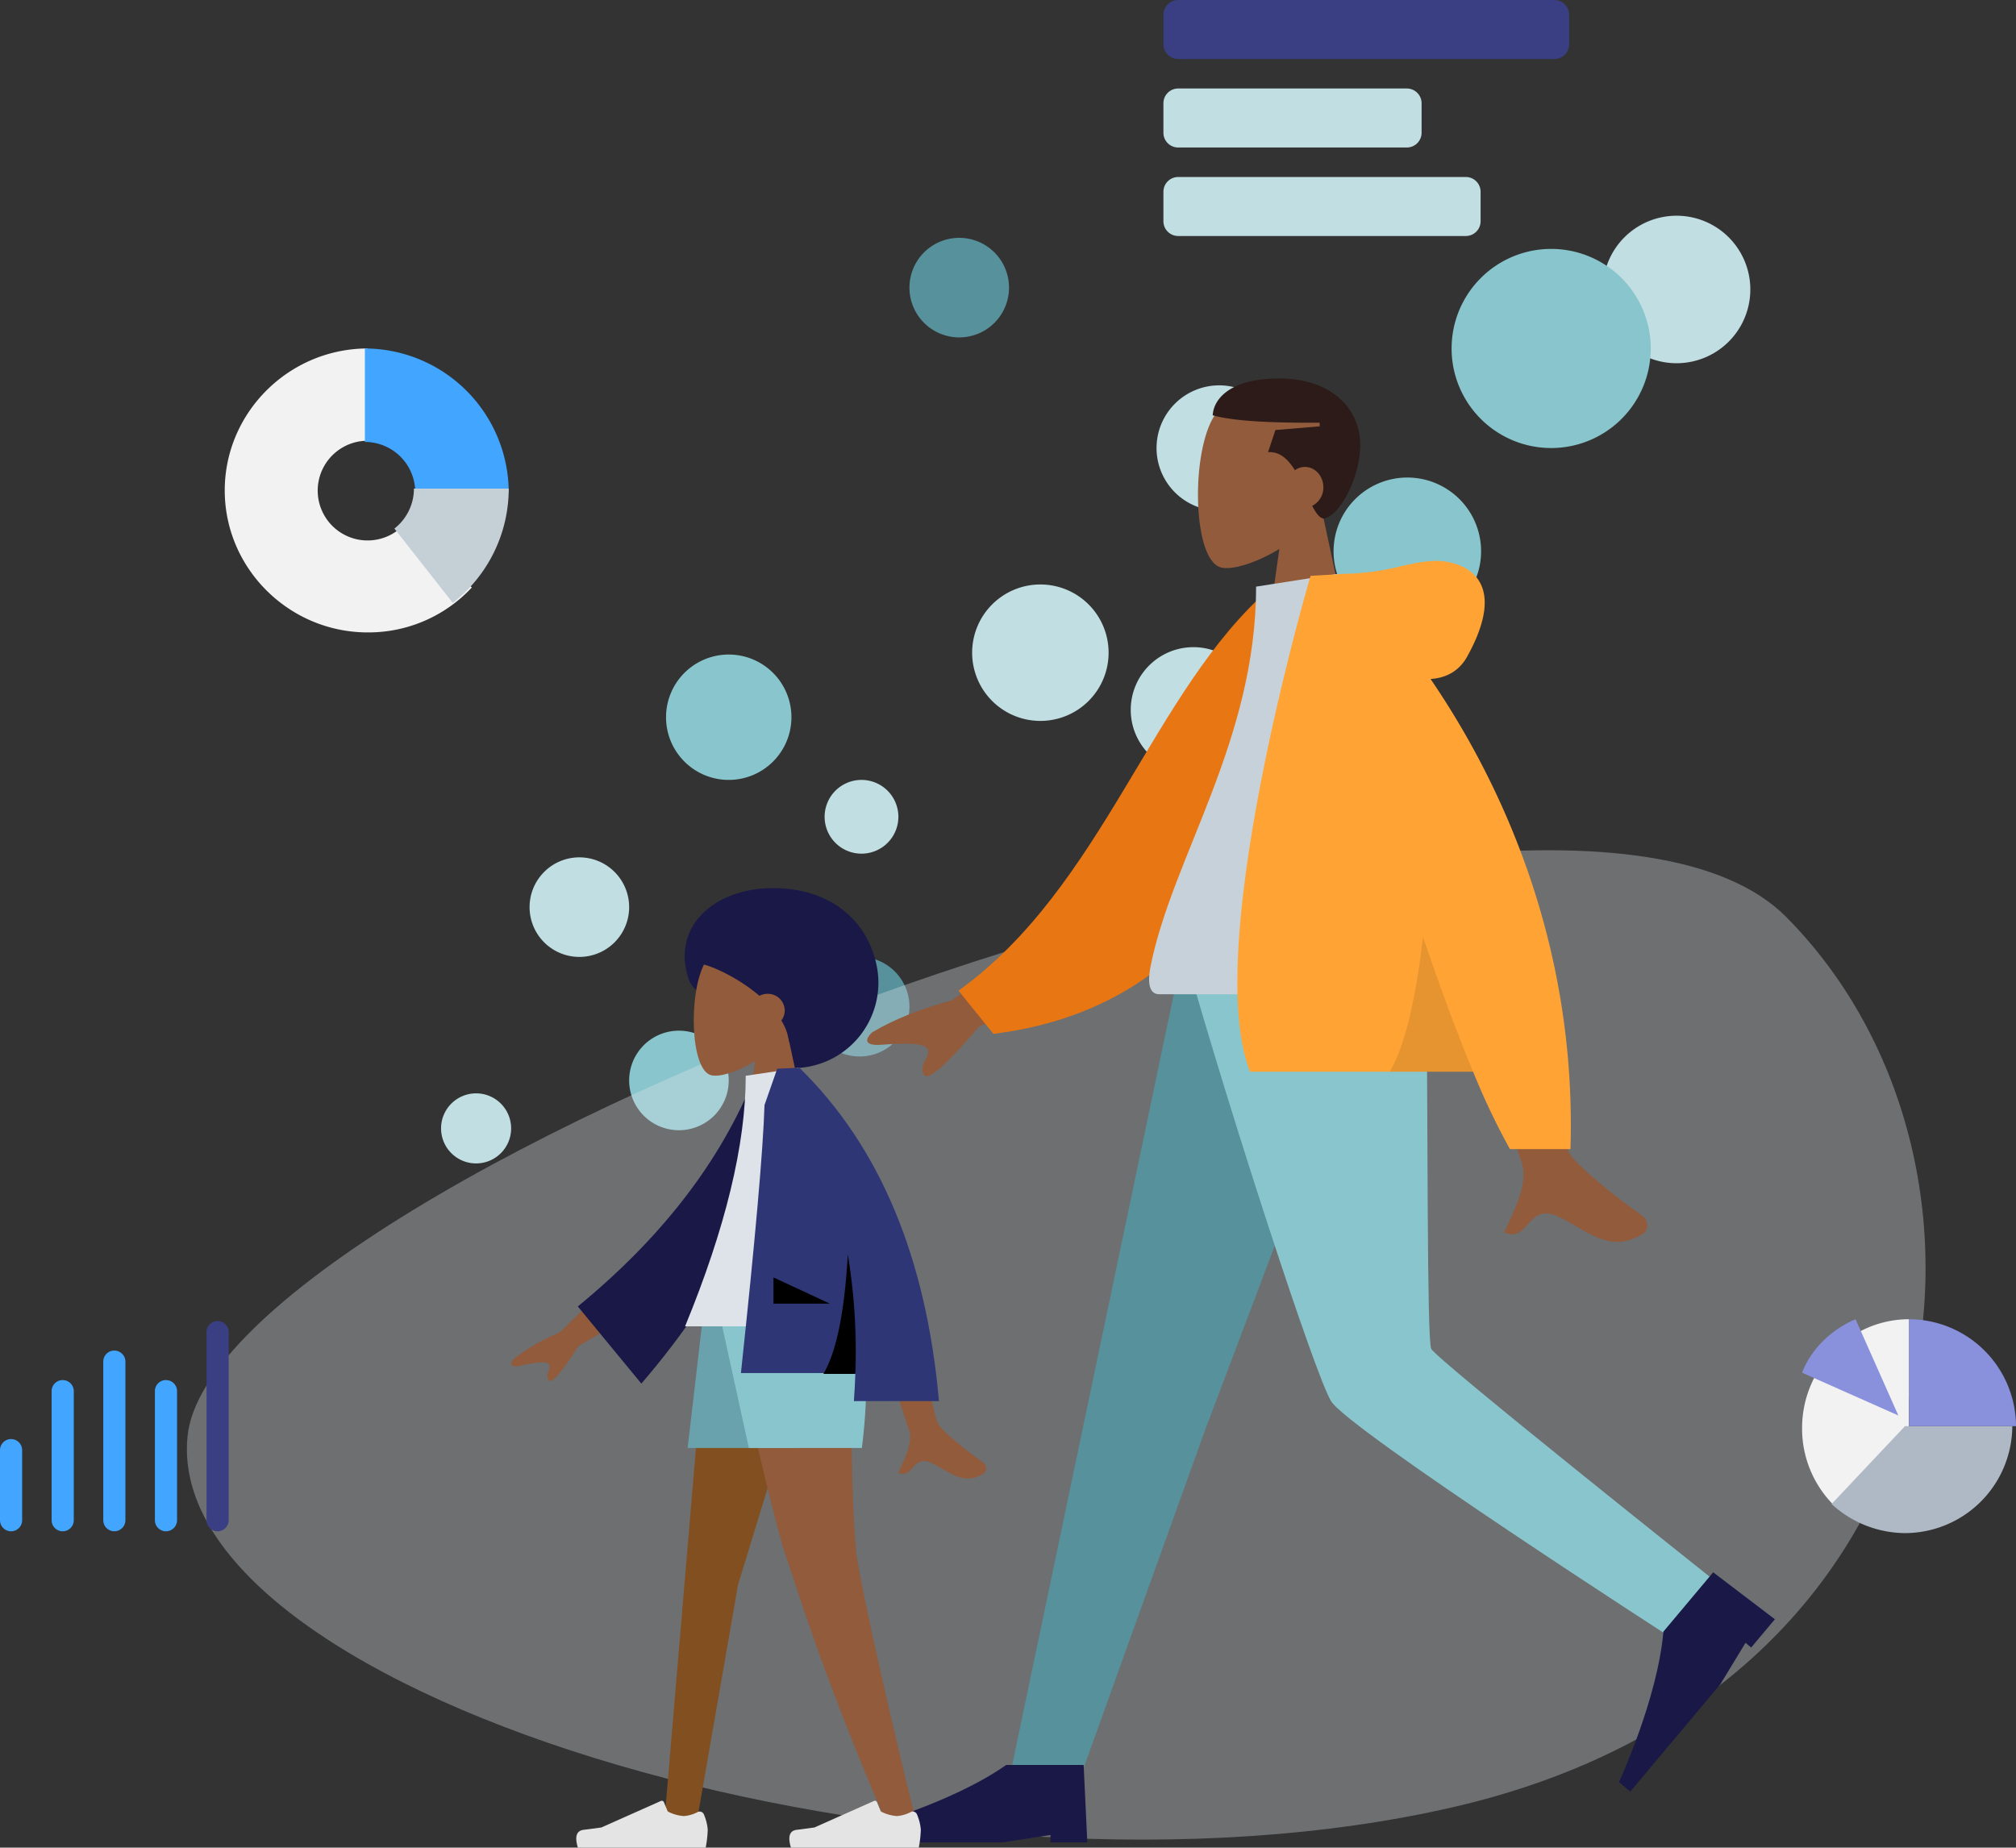 <svg id="Group_382" data-name="Group 382" xmlns="http://www.w3.org/2000/svg" xmlns:xlink="http://www.w3.org/1999/xlink" width="637.374" height="584.224" viewBox="0 0 637.374 584.224">
  <rect x="0" y="0" width="637.374" height="584.224" fill="#333333" stroke="none"/>
  <defs>
    <clipPath id="clip-path">
      <rect id="Rectangle_121" data-name="Rectangle 121" width="637.374" height="584.224" fill="none"/>
    </clipPath>
    <clipPath id="clip-path-3">
      <rect id="Rectangle_118" data-name="Rectangle 118" width="549.692" height="312.842" fill="none"/>
    </clipPath>
    <clipPath id="clip-path-4">
      <rect id="Rectangle_119" data-name="Rectangle 119" width="26.355" height="42.613" fill="none"/>
    </clipPath>
  </defs>
  <g id="Group_381" data-name="Group 381" clip-path="url(#clip-path)">
    <g id="Group_380" data-name="Group 380">
      <g id="Group_379" data-name="Group 379" clip-path="url(#clip-path)">
        <path id="Path_357" data-name="Path 357" d="M457.911,58.5a23.32,23.32,0,1,1-23.32,23.32,23.32,23.32,0,0,1,23.32-23.32" transform="translate(72.149 9.712)" fill="#c1dee2"/>
        <path id="Path_358" data-name="Path 358" d="M186.332,279.5a15.741,15.741,0,1,1-15.741,15.741A15.741,15.741,0,0,1,186.332,279.5" transform="translate(28.321 46.401)" fill="#89c5cc"/>
        <path id="Path_359" data-name="Path 359" d="M262.332,64.5a15.741,15.741,0,1,1-15.741,15.741A15.741,15.741,0,0,1,262.332,64.5" transform="translate(40.938 10.708)" fill="#56919c"/>
        <path id="Path_360" data-name="Path 360" d="M235.332,259.5a15.741,15.741,0,1,1-15.741,15.741A15.741,15.741,0,0,1,235.332,259.5" transform="translate(36.455 43.081)" fill="#56919c"/>
        <path id="Path_361" data-name="Path 361" d="M285.162,158.5a21.571,21.571,0,1,1-21.571,21.571A21.572,21.572,0,0,1,285.162,158.5" transform="translate(43.76 26.313)" fill="#c1dee2"/>
        <path id="Path_362" data-name="Path 362" d="M425.073,67.5a31.482,31.482,0,1,1-31.482,31.482A31.482,31.482,0,0,1,425.073,67.5" transform="translate(65.342 11.206)" fill="#89c5cc"/>
        <path id="Path_363" data-name="Path 363" d="M159.332,232.5a15.741,15.741,0,1,1-15.741,15.741A15.741,15.741,0,0,1,159.332,232.5" transform="translate(23.838 38.598)" fill="#c1dee2"/>
        <path id="Path_364" data-name="Path 364" d="M130.668,296.5a11.077,11.077,0,1,1-11.077,11.077A11.077,11.077,0,0,1,130.668,296.5" transform="translate(19.854 49.223)" fill="#c1dee2"/>
        <path id="Path_365" data-name="Path 365" d="M235.251,211.5a11.66,11.66,0,1,1-11.66,11.66,11.66,11.66,0,0,1,11.66-11.66" transform="translate(37.119 35.112)" fill="#c1dee2"/>
        <path id="Path_366" data-name="Path 366" d="M326.413,175.5a19.822,19.822,0,1,1-19.822,19.822A19.822,19.822,0,0,1,326.413,175.5" transform="translate(50.899 29.136)" fill="#c1dee2"/>
        <path id="Path_367" data-name="Path 367" d="M333.413,104.5a19.822,19.822,0,1,1-19.822,19.822A19.822,19.822,0,0,1,333.413,104.5" transform="translate(52.061 17.349)" fill="#c1dee2"/>
        <path id="Path_368" data-name="Path 368" d="M200.413,177.5a19.822,19.822,0,1,1-19.822,19.822A19.822,19.822,0,0,1,200.413,177.5" transform="translate(29.981 29.468)" fill="#89c5cc"/>
        <path id="Path_369" data-name="Path 369" d="M384.911,129.5a23.32,23.32,0,1,1-23.32,23.32,23.32,23.32,0,0,1,23.32-23.32" transform="translate(60.029 21.499)" fill="#89c5cc"/>
        <g id="Group_375" data-name="Group 375" transform="translate(59.088 268.85)" opacity="0.346">
          <g id="Group_374" data-name="Group 374">
            <g id="Group_373" data-name="Group 373" clip-path="url(#clip-path-3)">
              <path id="Path_370" data-name="Path 370" d="M50.858,416.058c7.823-82.9,427.528-242.919,505.445-164.393S614.5,495.362,451.213,533.1,43.036,498.963,50.858,416.058" transform="translate(-50.675 -230.572)" fill="#dde3e9" fill-rule="evenodd"/>
            </g>
          </g>
        </g>
        <path id="Path_371" data-name="Path 371" d="M350.548,156.215c-7.551,4.551-14.969,6.75-18.452,5.852-8.732-2.25-9.536-34.2-2.779-46.791s41.493-18.084,43.244,6.869c.607,8.661-3.029,16.39-8.4,22.7l9.634,44.9H345.808Z" transform="translate(53.925 17.369)" fill="#915b3c" fill-rule="evenodd"/>
        <path id="Path_372" data-name="Path 372" d="M362.635,116.618c-16.148.115-27.384-.564-33.814-2.332.293-5.473,5.983-11.66,20.988-11.66,16.7,0,25.652,9.73,25.652,20.988,0,10.284-6.621,22.811-11.66,23.32-1.3-.286-2.418-1.855-3.525-4.019a6.458,6.458,0,0,0,3.525-5.892c0-3.542-2.611-6.413-5.83-6.413a5.426,5.426,0,0,0-3.17,1.031c-2.119-3.418-4.772-5.972-8.49-5.695l2.332-7,13.992-1.166Z" transform="translate(54.589 17.037)" fill="#2c1b18" fill-rule="evenodd"/>
        <path id="Path_373" data-name="Path 373" d="M391.588,260.626,335.524,408.974l-39.3,109.341H273.821l54.017-257.689Z" transform="translate(45.458 43.268)" fill="#56919c" fill-rule="evenodd"/>
        <path id="Path_374" data-name="Path 374" d="M397.476,260.626c.61,50.9.169,119.431,1.589,122.605s88.33,72.3,88.33,72.3l-11.549,19.639s-103.183-66.54-108.458-75.405-31.777-90.445-45.567-139.142Z" transform="translate(53.427 43.268)" fill="#89c5cc" fill-rule="evenodd"/>
        <path id="Path_375" data-name="Path 375" d="M488.265,441.231l-19.507-14.846-15.739,18.758c-1.817,21.211-14.046,47.577-14.046,47.577l3.573,3,28.481-33.943,7.957-13.111,1.786,1.5Z" transform="translate(72.876 70.786)" fill="#191847" fill-rule="evenodd"/>
        <path id="Path_376" data-name="Path 376" d="M304.948,503.112l-1.166-24.486H279.3c-17.416,12.243-45.475,19.822-45.475,19.822v4.664H278.13l15.158-2.332v2.332Z" transform="translate(38.818 79.459)" fill="#191847" fill-rule="evenodd"/>
        <path id="Path_377" data-name="Path 377" d="M261.962,275.15l37.195-27.313,8.222,20.325-36.832,15.274q-15.624,18.354-17.474,15.3c-1.039-1.715-.227-3.321.521-4.8.583-1.153,1.128-2.228.728-3.218-.915-2.262-7.913-2.023-14.543-1.513s-4.7-2.44-3.1-3.9q10.153-6.078,25.284-10.161m195.053,48.125c-3.416-6.932-15.053-74.494-15.053-74.494l-24.366.1s22.567,72.854,24.366,77.311c2.337,5.79-1.632,14.2-4.324,19.909-.416.883-.8,1.7-1.13,2.433,3.735,1.671,5.529-.349,7.419-2.478,2.136-2.405,4.4-4.95,9.718-2.475,2.056.957,4,2.087,5.9,3.193,6.565,3.815,12.6,7.321,20.8,2.259,1.3-.8,2.726-3.823-.718-6.185-8.578-5.883-20.942-16.178-22.613-19.568" transform="translate(39.034 41.145)" fill="#915b3c" fill-rule="evenodd"/>
        <path id="Path_378" data-name="Path 378" d="M368.6,161.2l-10.083-1.729c-37.409,32.316-52.775,94.4-98.63,127.289l11.036,13.681c79.55-9.85,99.268-85.577,97.676-139.241" transform="translate(43.146 26.475)" fill="#e87613" fill-rule="evenodd"/>
        <path id="Path_379" data-name="Path 379" d="M403.978,288.552H314.765c-4.078,0-3.309-5.886-2.719-8.857,6.8-34.281,33.35-71.235,33.35-120.033l25.733-4.036c21.284,34.232,28.646,76.38,32.849,132.926" transform="translate(51.725 25.836)" fill="#c7d1d9" fill-rule="evenodd"/>
        <path id="Path_380" data-name="Path 380" d="M410.035,313.621a223.832,223.832,0,0,0,11.646,24.486h19.133c2.058-66.557-23.141-117.772-44.229-148.652,4.683-.335,8.91-2.294,11.581-7.115,9.405-16.971,6.008-26.316-4.043-29.387-5.528-1.688-10.726-.536-16.948.844a79.1,79.1,0,0,1-18.076,2.411h-.007a12.43,12.43,0,0,0-1.91.136l-8.54.487s-34.669,117.5-19.123,156.788Z" transform="translate(55.7 25.253)" fill="#ffa434" fill-rule="evenodd"/>
        <g id="Group_378" data-name="Group 378" transform="translate(439.379 296.261)" opacity="0.1">
          <g id="Group_377" data-name="Group 377">
            <g id="Group_376" data-name="Group 376" clip-path="url(#clip-path-4)">
              <path id="Path_381" data-name="Path 381" d="M403.176,296.693c-5.261-12.635-10.655-27.383-15.846-42.613-1.933,16.773-5.151,33.619-10.509,42.613Z" transform="translate(-376.821 -254.08)" fill-rule="evenodd"/>
            </g>
          </g>
        </g>
        <path id="Path_382" data-name="Path 382" d="M219.3,297.751c-10.052,0-13.708-12.034-19.418-18.638-4.081-4.725-11.06-3.316-13.123-9.931-5.191-16.634,8.7-28.341,26.824-28.341s30.343,10.268,32.978,25.7A27.014,27.014,0,0,1,219.3,297.751" transform="translate(30.821 39.983)" fill="#191847" fill-rule="evenodd"/>
        <path id="Path_383" data-name="Path 383" d="M217.779,284.752c4.053-4.756,6.8-10.586,6.334-17.119-1.318-18.822-27.518-14.681-32.615-5.181s-4.491,33.6,2.1,35.294c2.627.677,8.223-.982,13.918-4.415l-3.574,25.29h21.1Z" transform="translate(31.228 42.237)" fill="#915b3c" fill-rule="evenodd"/>
        <path id="Path_384" data-name="Path 384" d="M208.76,273.442a5.508,5.508,0,0,1,2.579-.637,5.348,5.348,0,0,1,5.415,5.277,5.164,5.164,0,0,1-1.086,3.169,16.911,16.911,0,0,1,2.449,6.621c4.447,0,20.677-16.827,4.509-32.658s-39.528,6.763-32.512,8.086c4.033.759,12.164,4.613,18.646,10.141" transform="translate(31.349 41.439)" fill="#191847" fill-rule="evenodd"/>
        <path id="Path_385" data-name="Path 385" d="M230.406,354.143l-26.97,88.169L190.377,517.3H180.133l13.8-163.152Z" transform="translate(29.905 58.793)" fill="#824f21" fill-rule="evenodd"/>
        <path id="Path_386" data-name="Path 386" d="M237.308,354.143c-1.832,48.409.324,73.381.733,77.773s6.024,32.917,19.315,86.849l-10.915-3.749c-21-49.465-28.162-75.173-30.572-81.668s-8.81-32.893-19.195-79.206Z" transform="translate(32.651 58.793)" fill="#915b3c" fill-rule="evenodd"/>
        <path id="Path_387" data-name="Path 387" d="M254.394,492.69a15.385,15.385,0,0,1,1.2,4.8,35.9,35.9,0,0,1-.646,5.658H214.528q-1.576-5.209,1.819-5.625t5.64-.75l18.788-8.375a.717.717,0,0,1,.947.363l.008.019,1.208,2.929a12.9,12.9,0,0,0,5.107,1.467,11.556,11.556,0,0,0,4.409-1.29,1.434,1.434,0,0,1,1.9.7h0c.014.031.027.064.04.1" transform="translate(35.532 81.072)" fill="#e4e4e4" fill-rule="evenodd"/>
        <path id="Path_388" data-name="Path 388" d="M196.617,492.69a15.386,15.386,0,0,1,1.2,4.8,35.9,35.9,0,0,1-.646,5.658H156.751q-1.576-5.209,1.819-5.625t5.64-.75L183,488.4a.717.717,0,0,1,.947.363l.008.019,1.208,2.929a12.9,12.9,0,0,0,5.107,1.467,11.556,11.556,0,0,0,4.409-1.29,1.434,1.434,0,0,1,1.9.7h0c.014.031.027.064.04.1" transform="translate(25.94 81.072)" fill="#e4e4e4" fill-rule="evenodd"/>
        <path id="Path_389" data-name="Path 389" d="M232.94,354.143l-11.467,44.922H186.449l5.223-44.922Z" transform="translate(30.953 58.793)" fill="#69a1ac" fill-rule="evenodd"/>
        <path id="Path_390" data-name="Path 390" d="M238.035,354.143q5.66,16.964,2.15,44.922H204.444l-9.828-44.922Z" transform="translate(32.309 58.793)" fill="#89c5cc" fill-rule="evenodd"/>
        <path id="Path_391" data-name="Path 391" d="M180.939,356.051,159.822,368.5q-7.942,12.507-9.328,10.809c-1.388-1.7.821-3.689.073-4.987s-4.991-.555-8.978.323-3.064-1.083-2.215-2.107a61.525,61.525,0,0,1,14.52-8.346l20.3-19.806Zm83.37-8.875q7.152,41.527,9.253,45.793c1.027,2.084,8.626,8.413,13.9,12.027,2.116,1.452,1.241,3.309.441,3.8-6.5,4.012-10.783-.731-16.412-3.35-6.166-2.868-5.645,5.232-10.533,3.044,1.5-3.364,5.009-9.623,3.351-13.733q-1.1-2.744-14.976-47.519l14.976-.059Z" transform="translate(23.015 57.173)" fill="#915b3c" fill-rule="evenodd"/>
        <path id="Path_392" data-name="Path 392" d="M218.754,293.033l-6.2-1.062q-16,39.979-55.884,72.659l20.09,24.4c26.583-31.016,42.969-63.015,41.991-96" transform="translate(26.01 48.472)" fill="#191847" fill-rule="evenodd"/>
        <path id="Path_393" data-name="Path 393" d="M240.94,371.308H185.755q19.178-46.629,19.177-79.221l16.652-2.481c13.078,21.041,16.772,46.946,19.356,81.7" transform="translate(30.838 48.079)" fill="#dde3e9" fill-rule="evenodd"/>
        <path id="Path_394" data-name="Path 394" d="M219.417,289.617l-.007-.012h-1.087q-1.95.068-5.947.243l-4.023,11.495q-.638,21.023-7.454,84.733h36.18q-.142,4.4-.466,8.883h26.9q-6.036-68.088-44.075-105.353l-.013.012Z" transform="translate(33.352 48.079)" fill="#2f3676" fill-rule="evenodd"/>
        <path id="Path_395" data-name="Path 395" d="M230.982,340.149q-1.544,27.43-7.733,37.817h10.113a189.08,189.08,0,0,0-2.38-37.817" transform="translate(37.063 56.47)" fill-rule="evenodd"/>
        <path id="Path_396" data-name="Path 396" d="M227.564,354.709l-17.84-8.293v8.293Z" transform="translate(34.817 57.51)" fill-rule="evenodd"/>
        <path id="Path_397" data-name="Path 397" d="M117.678,150.134a15.764,15.764,0,1,1-11.525-26.455V94.5c-24.863,0-45.215,20.206-45.215,44.892s20.352,44.892,45.215,44.892a44.688,44.688,0,0,0,32.908-14.213Z" transform="translate(10.117 15.688)" fill="#f2f2f2" fill-rule="evenodd"/>
        <path id="Path_398" data-name="Path 398" d="M98.94,94.5v29.558a15.916,15.916,0,0,1,15.916,15.916h29.558A45.614,45.614,0,0,0,98.94,94.5" transform="translate(16.426 15.688)" fill="#42a5ff" fill-rule="evenodd"/>
        <path id="Path_399" data-name="Path 399" d="M113.111,132.5a16.023,16.023,0,0,1-6.171,12.637l18.467,23.509A45.805,45.805,0,0,0,143.086,132.5Z" transform="translate(17.754 21.997)" fill="#c5cfd6" fill-rule="evenodd"/>
        <path id="Path_400" data-name="Path 400" d="M320.118,0H439.052a4.664,4.664,0,0,1,4.664,4.664v9.328a4.664,4.664,0,0,1-4.664,4.664H320.118a4.664,4.664,0,0,1-4.664-4.664V4.664A4.664,4.664,0,0,1,320.118,0" transform="translate(52.37)" fill="#393f82"/>
        <path id="Path_401" data-name="Path 401" d="M320.118,24h72.293a4.664,4.664,0,0,1,4.664,4.664v9.328a4.664,4.664,0,0,1-4.664,4.664H320.118a4.664,4.664,0,0,1-4.664-4.664V28.664A4.664,4.664,0,0,1,320.118,24" transform="translate(52.37 3.984)" fill="#c1dee2"/>
        <path id="Path_402" data-name="Path 402" d="M320.118,48h90.949a4.664,4.664,0,0,1,4.664,4.664v9.328a4.664,4.664,0,0,1-4.664,4.664H320.118a4.664,4.664,0,0,1-4.664-4.664V52.664A4.664,4.664,0,0,1,320.118,48" transform="translate(52.37 7.969)" fill="#c1dee2"/>
        <path id="Path_403" data-name="Path 403" d="M3.5,390.253h0a3.5,3.5,0,0,1,3.5,3.5v22.154a3.5,3.5,0,1,1-7,0V393.751a3.5,3.5,0,0,1,3.5-3.5" transform="translate(0 64.788)" fill="#42a5ff"/>
        <path id="Path_404" data-name="Path 404" d="M17.5,374.253h0a3.5,3.5,0,0,1,3.5,3.5v40.811a3.5,3.5,0,1,1-7,0V377.751a3.5,3.5,0,0,1,3.5-3.5" transform="translate(2.324 62.132)" fill="#42a5ff"/>
        <path id="Path_405" data-name="Path 405" d="M31.5,366.253h0a3.5,3.5,0,0,1,3.5,3.5V419.89a3.5,3.5,0,1,1-7,0V369.751a3.5,3.5,0,0,1,3.5-3.5" transform="translate(4.648 60.803)" fill="#42a5ff"/>
        <path id="Path_406" data-name="Path 406" d="M45.5,374.253h0a3.5,3.5,0,0,1,3.5,3.5v40.811a3.5,3.5,0,1,1-7,0V377.751a3.5,3.5,0,0,1,3.5-3.5" transform="translate(6.973 62.132)" fill="#42a5ff"/>
        <path id="Path_407" data-name="Path 407" d="M59.5,358.253h0a3.5,3.5,0,0,1,3.5,3.5v59.467a3.5,3.5,0,1,1-7,0V361.751a3.5,3.5,0,0,1,3.5-3.5" transform="translate(9.297 59.475)" fill="#393f82"/>
        <path id="Path_408" data-name="Path 408" d="M488.626,392.169c0-18.926,15.22-34.416,33.814-34.416v34.416L499.331,417.22a34.185,34.185,0,0,1-10.705-25.051" transform="translate(81.119 59.392)" fill="#f2f2f2" fill-rule="evenodd"/>
        <path id="Path_409" data-name="Path 409" d="M519.82,386.753h33.94a34.006,34.006,0,0,1-33.94,33.814,34.577,34.577,0,0,1-23.194-9.2Z" transform="translate(82.447 64.207)" fill="#afb9c5" fill-rule="evenodd"/>
        <path id="Path_410" data-name="Path 410" d="M556.255,391.567a33.918,33.918,0,0,0-33.814-33.814v33.814Zm-50.722-33.814,13.526,30.433L488.626,374.66c3.009-7.889,9.768-13.9,16.907-16.907" transform="translate(81.119 59.392)" fill="#8991dc" fill-rule="evenodd"/>
      </g>
    </g>
  </g>
</svg>
